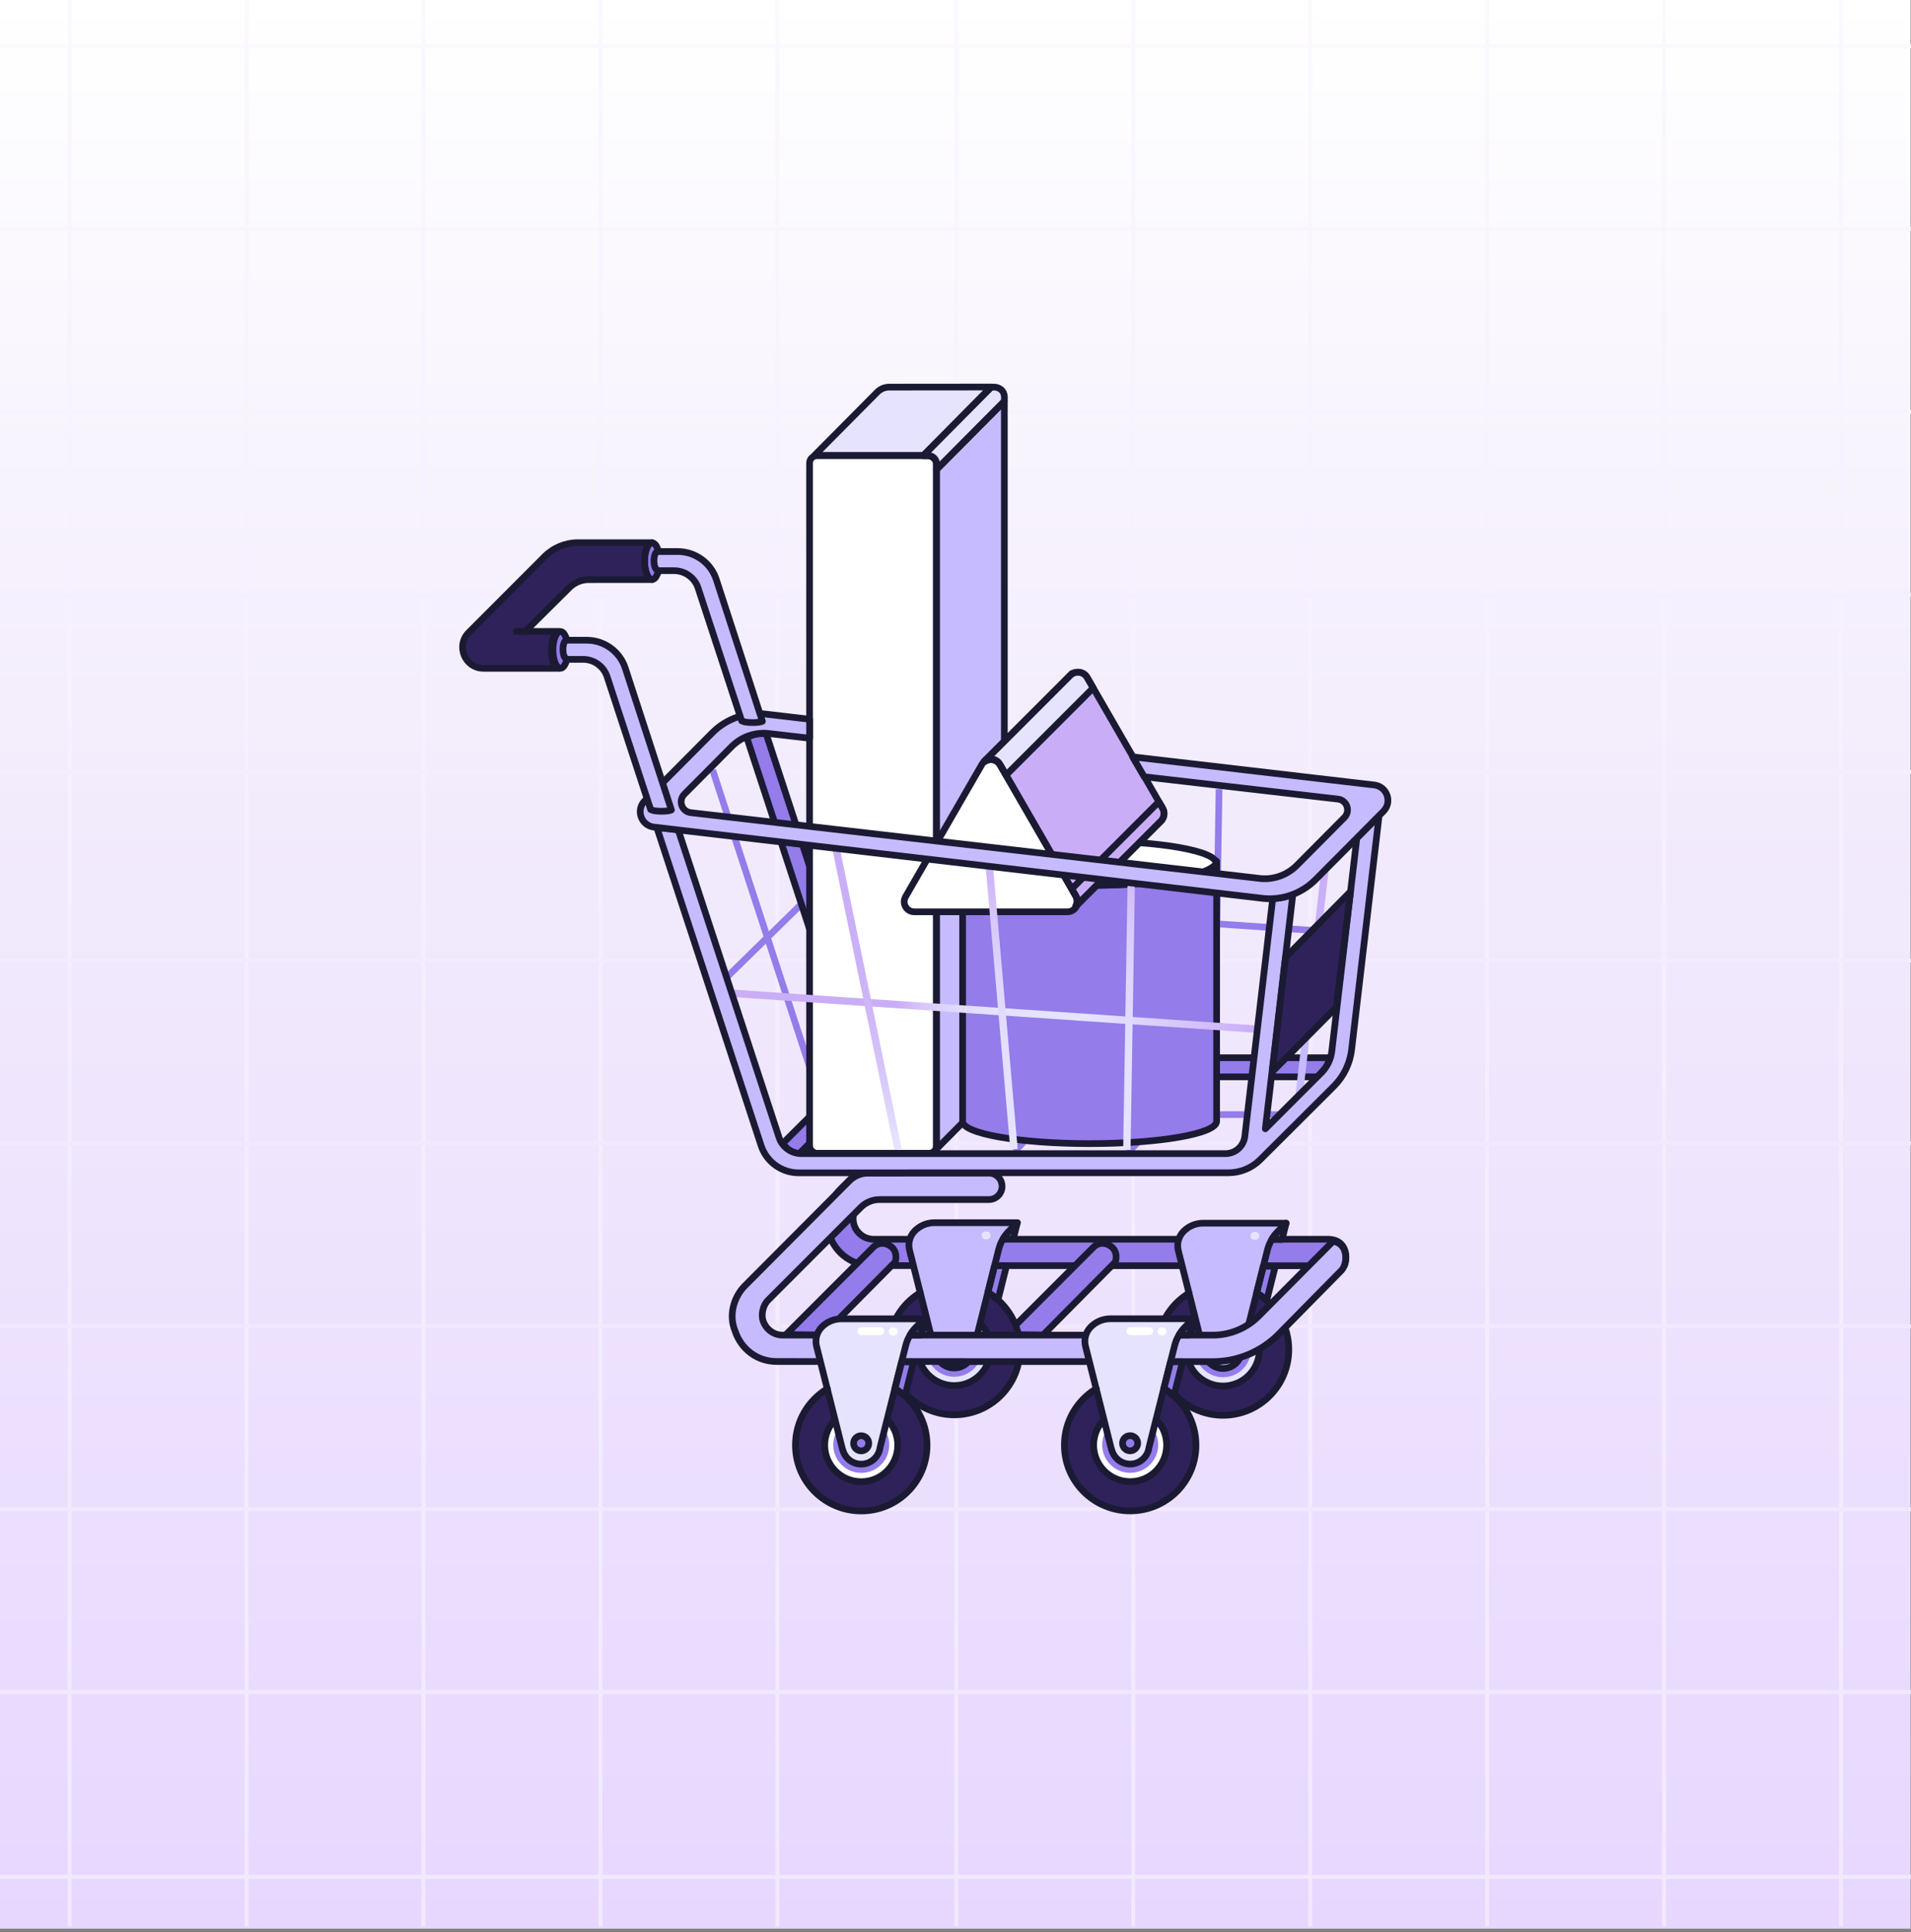 <?xml version="1.0" encoding="UTF-8"?>
<svg xmlns="http://www.w3.org/2000/svg" xmlns:xlink="http://www.w3.org/1999/xlink" viewBox="0 0 972 982.588">
  <rect x="0" y="0" width="972" height="982.588" fill="#808080" stroke="none"/>
  <defs>
    <style>
      .cls-1 {
        stroke: url(#linear-gradient-8);
      }

      .cls-1, .cls-2, .cls-3, .cls-4, .cls-5, .cls-6, .cls-7, .cls-8, .cls-9, .cls-10, .cls-11, .cls-12, .cls-13, .cls-14, .cls-15, .cls-16, .cls-17, .cls-18, .cls-19, .cls-20, .cls-21, .cls-22 {
        fill: none;
      }

      .cls-1, .cls-2, .cls-3, .cls-4, .cls-5, .cls-6, .cls-7, .cls-8, .cls-9, .cls-10, .cls-12, .cls-13, .cls-14, .cls-15, .cls-16, .cls-17, .cls-18, .cls-19, .cls-20, .cls-21, .cls-22 {
        stroke-miterlimit: 10;
      }

      .cls-1, .cls-2, .cls-3, .cls-4, .cls-5, .cls-6, .cls-8, .cls-9, .cls-12, .cls-13, .cls-14, .cls-15, .cls-16, .cls-17, .cls-18, .cls-20, .cls-21, .cls-22 {
        stroke-width: 2px;
      }

      .cls-23 {
        fill: url(#linear-gradient-15);
      }

      .cls-24 {
        fill: url(#linear-gradient-13);
      }

      .cls-25 {
        fill: #c6bbff;
      }

      .cls-2 {
        stroke: url(#linear-gradient-5);
      }

      .cls-3 {
        stroke: #f5eeff;
      }

      .cls-4 {
        stroke: #f9f5ff;
      }

      .cls-26 {
        fill: #e6e3ff;
      }

      .cls-27 {
        fill: #fff;
      }

      .cls-5 {
        stroke: url(#linear-gradient-4);
      }

      .cls-6 {
        stroke: url(#linear-gradient-10);
      }

      .cls-28 {
        fill: #947cea;
      }

      .cls-7 {
        stroke: #fff;
      }

      .cls-7, .cls-11, .cls-19 {
        stroke-linecap: round;
      }

      .cls-7, .cls-19 {
        stroke-width: 4px;
      }

      .cls-8 {
        stroke: url(#linear-gradient-6);
      }

      .cls-9 {
        stroke: url(#linear-gradient-3);
      }

      .cls-10 {
        stroke: #947cea;
        stroke-width: 3.4px;
      }

      .cls-11 {
        stroke: #1b1a33;
        stroke-linejoin: round;
        stroke-width: 3.4px;
      }

      .cls-12 {
        stroke: url(#linear-gradient-7);
      }

      .cls-29 {
        fill: #caadf7;
      }

      .cls-13 {
        stroke: #fbf8ff;
      }

      .cls-14 {
        stroke: url(#linear-gradient-2);
      }

      .cls-30 {
        fill: url(#linear-gradient-14);
      }

      .cls-31 {
        fill: url(#linear-gradient-17);
      }

      .cls-15 {
        stroke: #f3ebff;
      }

      .cls-32 {
        fill: #2f225a;
      }

      .cls-16 {
        stroke: #f3edfc;
      }

      .cls-17 {
        stroke: #f2e9ff;
      }

      .cls-18 {
        stroke: #f8f3ff;
      }

      .cls-33 {
        fill: url(#linear-gradient-16);
      }

      .cls-34 {
        fill: url(#linear-gradient);
      }

      .cls-19 {
        stroke: #e6e3ff;
      }

      .cls-20 {
        stroke: url(#linear-gradient-12);
      }

      .cls-21 {
        stroke: url(#linear-gradient-9);
      }

      .cls-22 {
        stroke: url(#linear-gradient-11);
      }
    </style>
    <linearGradient id="linear-gradient" x1="485.365" y1="-1.137" x2="485.365" y2="980.822" gradientUnits="userSpaceOnUse">
      <stop offset="0" stop-color="#fff"/>
      <stop offset=".421" stop-color="#f2ebfc"/>
      <stop offset="1" stop-color="#e7d7ff"/>
    </linearGradient>
    <linearGradient id="linear-gradient-2" x1="35.406" y1="-1.528" x2="35.406" y2="979.589" gradientUnits="userSpaceOnUse">
      <stop offset="0" stop-color="#fbf8ff"/>
      <stop offset=".328" stop-color="#f6f0ff"/>
      <stop offset="1" stop-color="#f2e9ff"/>
    </linearGradient>
    <linearGradient id="linear-gradient-3" x1="125.406" x2="125.406" xlink:href="#linear-gradient-2"/>
    <linearGradient id="linear-gradient-4" x1="215.406" x2="215.406" xlink:href="#linear-gradient-2"/>
    <linearGradient id="linear-gradient-5" x1="305.406" x2="305.406" xlink:href="#linear-gradient-2"/>
    <linearGradient id="linear-gradient-6" x1="395.406" x2="395.406" xlink:href="#linear-gradient-2"/>
    <linearGradient id="linear-gradient-7" x1="486.406" x2="486.406" xlink:href="#linear-gradient-2"/>
    <linearGradient id="linear-gradient-8" x1="576.406" x2="576.406" y2="979.589" xlink:href="#linear-gradient-2"/>
    <linearGradient id="linear-gradient-9" x1="666.406" x2="666.406" y2="979.589" xlink:href="#linear-gradient-2"/>
    <linearGradient id="linear-gradient-10" x1="756.406" x2="756.406" y2="979.589" xlink:href="#linear-gradient-2"/>
    <linearGradient id="linear-gradient-11" x1="846.406" x2="846.406" y2="979.589" xlink:href="#linear-gradient-2"/>
    <linearGradient id="linear-gradient-12" x1="936.406" x2="936.406" y2="979.589" xlink:href="#linear-gradient-2"/>
    <linearGradient id="linear-gradient-13" x1="656.157" y1="588.228" x2="674.663" y2="442.566" gradientTransform="translate(1091.744 -215.964) rotate(83.485)" gradientUnits="userSpaceOnUse">
      <stop offset=".469" stop-color="#c6bbff"/>
      <stop offset=".571" stop-color="#c6b7fd"/>
      <stop offset="1" stop-color="#caadf7"/>
    </linearGradient>
    <linearGradient id="linear-gradient-14" x1="639.578" y1="524.524" x2="366.921" y2="503.562" gradientTransform="translate(984.888 -25.968) rotate(86.088)" gradientUnits="userSpaceOnUse">
      <stop offset="0" stop-color="#caadf7"/>
      <stop offset=".31" stop-color="#e6e3ff"/>
      <stop offset=".493" stop-color="#e5e1fe"/>
      <stop offset=".56" stop-color="#e1dafd"/>
      <stop offset=".607" stop-color="#dbcefb"/>
      <stop offset=".645" stop-color="#d2bdf9"/>
      <stop offset=".671" stop-color="#caadf7"/>
    </linearGradient>
    <linearGradient id="linear-gradient-15" x1="515.527" y1="588.98" x2="503.275" y2="433.927" gradientTransform="translate(46.468 -42.303) rotate(4.981)" gradientUnits="userSpaceOnUse">
      <stop offset="0" stop-color="#e6e3ff"/>
      <stop offset=".338" stop-color="#e4e0fe"/>
      <stop offset=".574" stop-color="#dfd7fd"/>
      <stop offset=".78" stop-color="#d7c7fa"/>
      <stop offset=".966" stop-color="#ccb1f7"/>
      <stop offset="1" stop-color="#caadf7"/>
    </linearGradient>
    <linearGradient id="linear-gradient-16" x1="572.605" y1="635.92" x2="575.84" y2="404.429" gradientTransform="translate(1082.376 -65.067) rotate(89.062)" gradientUnits="userSpaceOnUse">
      <stop offset=".182" stop-color="#e6e3ff"/>
      <stop offset=".42" stop-color="#e4e0fe"/>
      <stop offset=".585" stop-color="#dfd7fd"/>
      <stop offset=".729" stop-color="#d7c7fa"/>
      <stop offset=".86" stop-color="#ccb1f7"/>
      <stop offset=".884" stop-color="#caadf7"/>
    </linearGradient>
    <linearGradient id="linear-gradient-17" x1="455.717" y1="579.589" x2="425.079" y2="430.366" gradientTransform="translate(111.654 -78.609) rotate(11.654)" gradientUnits="userSpaceOnUse">
      <stop offset="0" stop-color="#e6e3ff"/>
      <stop offset=".045" stop-color="#e2dcfd"/>
      <stop offset=".22" stop-color="#d7c7fa"/>
      <stop offset=".415" stop-color="#cfb8f8"/>
      <stop offset=".646" stop-color="#cbaff7"/>
      <stop offset="1" stop-color="#caadf7"/>
    </linearGradient>
  </defs>
  <g id="Layer_4" data-name="Layer 4">
    <g>
      <rect class="cls-34" x="-1.053" y="-1.137" width="972.835" height="981.959"/>
      <g>
        <g>
          <line class="cls-14" x1="35.406" y1="-1.528" x2="35.406" y2="979.589"/>
          <line class="cls-9" x1="125.406" y1="-1.528" x2="125.406" y2="979.589"/>
          <line class="cls-5" x1="215.406" y1="-1.528" x2="215.406" y2="979.589"/>
          <line class="cls-2" x1="305.406" y1="-1.528" x2="305.406" y2="979.589"/>
          <line class="cls-8" x1="395.406" y1="-1.528" x2="395.406" y2="979.589"/>
          <line class="cls-12" x1="486.406" y1="-1.528" x2="486.406" y2="979.589"/>
          <line class="cls-1" x1="576.406" y1="-1.528" x2="576.406" y2="979.589"/>
          <line class="cls-21" x1="666.406" y1="-1.528" x2="666.406" y2="979.589"/>
          <line class="cls-6" x1="756.406" y1="-1.528" x2="756.406" y2="979.589"/>
          <line class="cls-22" x1="846.406" y1="-1.528" x2="846.406" y2="979.589"/>
          <line class="cls-20" x1="936.406" y1="-1.528" x2="936.406" y2="979.589"/>
        </g>
        <g>
          <line class="cls-13" x1="-.3" y1="23.472" x2="972.229" y2="23.472"/>
          <line class="cls-4" x1="-.3" y1="116.472" x2="972.229" y2="116.472"/>
          <line class="cls-18" x1="-.3" y1="209.472" x2="972.229" y2="209.472"/>
          <line class="cls-3" x1="-.3" y1="302.472" x2="972.229" y2="302.472"/>
          <line class="cls-16" x1="-.3" y1="392.472" x2="972.229" y2="392.472"/>
          <line class="cls-15" x1="-.3" y1="488.472" x2="972.229" y2="488.472"/>
          <line class="cls-17" x1="-.3" y1="581.472" x2="972.229" y2="581.472"/>
          <line class="cls-17" x1="-.3" y1="674.472" x2="972.229" y2="674.472"/>
          <line class="cls-17" x1="-.3" y1="767.472" x2="972.229" y2="767.472"/>
          <line class="cls-17" x1="-.3" y1="860.472" x2="972.229" y2="860.472"/>
          <line class="cls-17" x1="-.3" y1="954.472" x2="972.229" y2="954.472"/>
        </g>
      </g>
    </g>
  </g>
  <g id="Layer_2" data-name="Layer 2">
    <g>
      <g>
        <path class="cls-28" d="M676.29,630.258l.002-.055h-231.944c-4.501,0-8.494-2.89-9.9-7.166h0c-1.228-3.734-.25-7.841,2.528-10.622l47.171-47.204c2.522-2.524,5.944-3.942,9.513-3.942h57.789c3.722,0,6.739-3.017,6.739-6.739h0c0-3.724-3.019-6.742-6.741-6.741l-61.425.019c-3.616.001-7.084,1.439-9.641,3.997l-53.05,53.087c-6.04,6.044-8.158,14.976-5.477,23.088l.036.11c3.061,9.262,11.716,15.519,21.471,15.522l240.413.073c2.053-4.974.571-13.096-7.485-13.427Z"/>
        <path class="cls-11" d="M676.29,630.258l.002-.055h-231.944c-4.501,0-8.494-2.89-9.9-7.166h0c-1.228-3.734-.25-7.841,2.528-10.622l47.171-47.204c2.522-2.524,5.944-3.942,9.513-3.942h57.789c3.722,0,6.739-3.017,6.739-6.739h0c0-3.724-3.019-6.742-6.741-6.741l-61.425.019c-3.616.001-7.084,1.439-9.641,3.997l-53.05,53.087c-6.04,6.044-8.158,14.976-5.477,23.088l.036.11c3.061,9.262,11.716,15.519,21.471,15.522l240.413.073c2.053-4.974.571-13.096-7.485-13.427Z"/>
      </g>
      <g>
        <path class="cls-28" d="M455.309,641.777l-36.779,37.128-18.755-.236,44.694-44.721s3.357-3.223,7.84-.65c5.005,2.873,3.001,8.479,3.001,8.479Z"/>
        <path class="cls-11" d="M455.309,641.777l-36.779,37.128-18.755-.236,44.694-44.721s3.357-3.223,7.84-.65c5.005,2.873,3.001,8.479,3.001,8.479Z"/>
      </g>
      <g>
        <path class="cls-28" d="M567.309,641.777l-36.779,37.128-18.755-.236,44.694-44.721s3.357-3.223,7.84-.65c5.005,2.873,3.001,8.479,3.001,8.479Z"/>
        <path class="cls-11" d="M567.309,641.777l-36.779,37.128-18.755-.236,44.694-44.721s3.357-3.223,7.84-.65c5.005,2.873,3.001,8.479,3.001,8.479Z"/>
      </g>
      <g>
        <circle class="cls-32" cx="485.353" cy="686.038" r="33.462"/>
        <circle class="cls-26" cx="485.355" cy="686.023" r="18.587"/>
        <circle class="cls-28" cx="485.355" cy="685.912" r="14.235"/>
        <path class="cls-25" d="M465.275,625.98h0c-2.527,2.575-3.531,6.279-2.651,9.777l13.232,52.584h.077c1.052,4.213,4.85,7.338,9.389,7.338,4.938,0,9.004-3.697,9.604-8.472l13.022-51.753c.878-3.49,2.67-6.683,5.19-9.252l4.326-4.408h-42.218c-3.751,0-7.345,1.508-9.972,4.186Z"/>
        <circle class="cls-28" cx="485.315" cy="685.09" r="3.859"/>
        <g>
          <path class="cls-28" d="M515.386,630.053l2.078-8.259-4.326,4.408c-1.142,1.164-2.125,2.461-2.951,3.85h5.199Z"/>
          <path class="cls-28" d="M507.589,661.04l4.37-17.366h-6.079l-3.423,13.603c1.832,1.092,3.549,2.353,5.132,3.763Z"/>
        </g>
        <path class="cls-11" d="M502.864,657.517c9.57,5.889,15.951,16.459,15.951,28.52,0,18.481-14.982,33.462-33.462,33.462s-33.462-14.982-33.462-33.462c0-12.171,6.497-22.824,16.213-28.68"/>
        <path class="cls-11" d="M499.266,673.738c2.884,3.275,4.633,7.576,4.633,12.285,0,10.265-8.312,18.587-18.565,18.587s-18.565-8.322-18.565-18.587c0-4.913,1.904-9.38,5.013-12.703"/>
        <circle class="cls-11" cx="485.315" cy="685.09" r="3.859"/>
        <path class="cls-11" d="M465.275,625.98h0c-2.527,2.575-3.531,6.279-2.651,9.777l13.232,52.584h.077c1.052,4.213,4.85,7.338,9.389,7.338,4.938,0,9.004-3.697,9.604-8.472l13.022-51.753c.878-3.49,2.67-6.683,5.19-9.252l4.326-4.408h-42.218c-3.751,0-7.345,1.508-9.972,4.186Z"/>
        <g>
          <path class="cls-11" d="M515.386,630.053l2.078-8.259-4.326,4.408c-1.142,1.164-2.125,2.461-2.951,3.85h5.199Z"/>
          <path class="cls-11" d="M507.589,661.04l4.37-17.366h-6.079l-3.423,13.603c1.832,1.092,3.549,2.353,5.132,3.763Z"/>
        </g>
        <path class="cls-19" d="M501.839,628.249c-.542.042.267-.022-.535-.012"/>
      </g>
      <g>
        <circle class="cls-32" cx="622.059" cy="686.273" r="33.462"/>
        <circle class="cls-26" cx="622.061" cy="686.258" r="18.587"/>
        <circle class="cls-28" cx="622.061" cy="686.147" r="14.235"/>
        <path class="cls-25" d="M601.981,626.215h0c-2.527,2.575-3.531,6.279-2.651,9.777l13.232,52.584h.077c1.052,4.213,4.85,7.338,9.389,7.338,4.938,0,9.004-3.697,9.604-8.472l13.022-51.753c.878-3.49,2.67-6.683,5.19-9.252l4.326-4.408h-42.218c-3.751,0-7.345,1.508-9.972,4.186Z"/>
        <circle class="cls-28" cx="622.021" cy="685.325" r="3.859"/>
        <g>
          <path class="cls-28" d="M652.092,630.288l2.078-8.259-4.326,4.408c-1.142,1.164-2.125,2.461-2.951,3.85h5.199Z"/>
          <path class="cls-28" d="M644.295,661.275l4.37-17.366h-6.079l-3.423,13.603c1.832,1.092,3.549,2.353,5.132,3.763Z"/>
        </g>
        <path class="cls-11" d="M639.57,657.753c9.57,5.889,15.951,16.459,15.951,28.52,0,18.481-14.982,33.462-33.462,33.462s-33.462-14.982-33.462-33.462c0-12.171,6.497-22.824,16.213-28.68"/>
        <path class="cls-11" d="M635.972,673.973c2.884,3.275,4.633,7.576,4.633,12.285,0,10.265-8.312,18.587-18.565,18.587s-18.565-8.322-18.565-18.587c0-4.913,1.904-9.38,5.013-12.703"/>
        <circle class="cls-11" cx="622.021" cy="685.325" r="3.859"/>
        <path class="cls-11" d="M601.981,626.215h0c-2.527,2.575-3.531,6.279-2.651,9.777l13.232,52.584h.077c1.052,4.213,4.85,7.338,9.389,7.338,4.938,0,9.004-3.697,9.604-8.472l13.022-51.753c.878-3.49,2.67-6.683,5.19-9.252l4.326-4.408h-42.218c-3.751,0-7.345,1.508-9.972,4.186Z"/>
        <g>
          <path class="cls-11" d="M652.092,630.288l2.078-8.259-4.326,4.408c-1.142,1.164-2.125,2.461-2.951,3.85h5.199Z"/>
          <path class="cls-11" d="M644.295,661.275l4.37-17.366h-6.079l-3.423,13.603c1.832,1.092,3.549,2.353,5.132,3.763Z"/>
        </g>
        <path class="cls-19" d="M638.545,628.484c-.542.042.267-.022-.535-.012"/>
      </g>
    </g>
    <g>
      <line class="cls-10" x1="610.582" y1="547.751" x2="573.999" y2="585.891"/>
      <line class="cls-10" x1="552.659" y1="547.362" x2="516.076" y2="585.502"/>
      <line class="cls-10" x1="493.827" y1="548.14" x2="457.244" y2="586.28"/>
      <line class="cls-10" x1="409.242" y1="458.174" x2="370.118" y2="496.511"/>
      <g>
        <line class="cls-10" x1="414.434" y1="455.839" x2="687.641" y2="474.519"/>
        <line class="cls-10" x1="547.989" y1="392.467" x2="560.443" y2="535.362"/>
        <line class="cls-10" x1="620.053" y1="401.353" x2="617.847" y2="535.621"/>
        <line class="cls-10" x1="469.828" y1="381.894" x2="501.481" y2="535.362"/>
        <line class="cls-10" x1="362.478" y1="391.559" x2="418.415" y2="562.799"/>
      </g>
      <path class="cls-28" d="M669.998,547.621l-218.989.053c-8.697.002-16.411-5.585-19.121-13.85l-52.06-158.794s4.899-2.606,9.891-1.78l51.272,156.39c1.619,4.938,6.227,8.276,11.423,8.276h224.136s-1.038,3.544-2.562,5.392-3.989,4.313-3.989,4.313Z"/>
      <path class="cls-11" d="M669.998,547.621l-218.989.053c-8.697.002-16.411-5.585-19.121-13.85l-52.06-158.794s4.899-2.606,9.891-1.78l51.272,156.39c1.619,4.938,6.227,8.276,11.423,8.276h224.136s-1.038,3.544-2.562,5.392-3.989,4.313-3.989,4.313Z"/>
      <line class="cls-10" x1="433.009" y1="566.821" x2="657.22" y2="566.821"/>
      <g>
        <path class="cls-28" d="M446.208,546.769l-39.591,39.802s-5.546-.097-8.335-5.221l40.225-40.143s2.421-2.351,5.569-.462c3.892,2.335,2.131,6.023,2.131,6.023Z"/>
        <path class="cls-11" d="M446.208,546.769l-39.591,39.802s-5.546-.097-8.335-5.221l40.225-40.143s2.421-2.351,5.569-.462c3.892,2.335,2.131,6.023,2.131,6.023Z"/>
      </g>
    </g>
    <g>
      <path class="cls-26" d="M446.241,199.381l-31.993,32.231h55.44l34.55-34.788-51.943.047c-2.271.002-4.448.904-6.054,2.51Z"/>
      <path class="cls-25" d="M510.844,546.679V204.083l-34.544,34.783v345.466l32.515-32.754c1.299-1.299,2.029-3.061,2.029-4.899Z"/>
      <path class="cls-26" d="M504.039,196.873l2.001-.003c2.33.268,4.755,1.643,4.846,5.121l-.043,2.036-34.544,34.783s-.042-.036-.042-3.194c0-1.736-2.025-3.375-3.182-3.665-.695-.174-.89-.213-3.536-.205h0l34.5-34.874Z"/>
      <rect class="cls-27" x="411.775" y="231.747" width="64.525" height="354.731" rx="3.759" ry="3.759"/>
    </g>
    <g>
      <path class="cls-11" d="M446.241,199.381l-31.993,32.231h55.44l34.55-34.788-51.943.047c-2.271.002-4.448.904-6.054,2.51Z"/>
      <path class="cls-11" d="M510.844,546.679V204.083l-34.544,34.783v345.466l32.515-32.754c1.299-1.299,2.029-3.061,2.029-4.899Z"/>
      <path class="cls-11" d="M504.039,196.873l2.001-.003c2.33.268,4.755,1.643,4.846,5.121l-.043,2.036-34.544,34.783s-.042-.036-.042-3.194c0-1.736-2.025-3.375-3.182-3.665-.695-.174-.89-.213-3.536-.205h0l34.5-34.874Z"/>
      <rect class="cls-11" x="411.775" y="231.747" width="64.525" height="354.731" rx="3.759" ry="3.759"/>
    </g>
    <g>
      <path class="cls-28" d="M555.692,450.201c-35.677,0-66.069-5.978-66.069-12.239v132.282c0,6.262,28.922,11.338,64.599,11.338s64.599-5.076,64.599-11.338v-132.282c0,6.262-27.451,12.239-63.128,12.239Z"/>
      <ellipse class="cls-27" cx="554.093" cy="438.964" rx="64.47" ry="11.316"/>
    </g>
    <g>
      <path class="cls-11" d="M555.692,450.201c-35.677,0-66.069-5.978-66.069-12.239v132.282c0,6.262,28.922,11.338,64.599,11.338s64.599-5.076,64.599-11.338v-132.282c0,6.262-27.451,12.239-63.128,12.239Z"/>
      <ellipse class="cls-11" cx="554.093" cy="438.964" rx="64.47" ry="11.316"/>
    </g>
    <g>
      <path class="cls-27" d="M499.561,388.518l-38.967,67.492c-1.97,3.412.492,7.676,4.432,7.676h77.934c3.94,0,6.402-4.265,4.432-7.676l-38.967-67.492c-1.97-3.412-6.894-3.412-8.864,0Z"/>
      <path class="cls-29" d="M591.361,411.016l-38.388-66.49c-1.631-2.825-5.158-3.444-7.636-1.878l-.077-.127-44.555,44.555.134.219c2.485-1.763,6.192-1.193,7.875,1.723l38.388,66.49c1.042,1.805.918,3.832.017,5.417l42.897-42.897c.305-.242.575-.522.82-.82l.051-.051-.003-.005c1.322-1.655,1.685-4.045.477-6.138Z"/>
      <path class="cls-26" d="M556.04,349.839v-.002s0,0,0,0l-3.066-5.311c-1.631-2.825-5.158-3.444-7.636-1.878l-.077-.127-44.555,44.555.134.219c2.485-1.763,6.192-1.193,7.875,1.723l2.984,5.168,43.312-43.312c.362-.287.682-.618.972-.972l.06-.06-.002-.004Z"/>
      <path class="cls-29" d="M547.102,455.509c1.042,1.805.918,3.832.017,5.417l42.897-42.897c.305-.242.575-.522.82-.82l.051-.051-.003-.005c1.322-1.655,1.685-4.045.477-6.138l-1.906-3.301-44.345,44.345,1.992,3.449Z"/>
    </g>
    <g>
      <path class="cls-11" d="M499.561,388.518l-38.967,67.492c-1.97,3.412.492,7.676,4.432,7.676h77.934c3.94,0,6.402-4.265,4.432-7.676l-38.967-67.492c-1.97-3.412-6.894-3.412-8.864,0Z"/>
      <path class="cls-11" d="M591.361,411.016l-38.388-66.49c-1.631-2.825-5.158-3.444-7.636-1.878l-.077-.127-44.555,44.555.134.219c2.485-1.763,6.192-1.193,7.875,1.723l38.388,66.49c1.042,1.805.918,3.832.017,5.417l42.897-42.897c.305-.242.575-.522.82-.82l.051-.051-.003-.005c1.322-1.655,1.685-4.045.477-6.138Z"/>
      <path class="cls-11" d="M556.04,349.839v-.002s0,0,0,0l-3.066-5.311c-1.631-2.825-5.158-3.444-7.636-1.878l-.077-.127-44.555,44.555.134.219c2.485-1.763,6.192-1.193,7.875,1.723l2.984,5.168,43.312-43.312c.362-.287.682-.618.972-.972l.06-.06-.002-.004Z"/>
      <path class="cls-11" d="M547.102,455.509c1.042,1.805.918,3.832.017,5.417l42.897-42.897c.305-.242.575-.522.82-.82l.051-.051-.003-.005c1.322-1.655,1.685-4.045.477-6.138l-1.906-3.301-44.345,44.345,1.992,3.449Z"/>
    </g>
    <g>
      <rect class="cls-24" x="603.43" y="501.899" width="126.914" height="3.749" transform="translate(90.703 1109.197) rotate(-83.485)"/>
      <g>
        <path class="cls-25" d="M682.387,645.955c3.145-3.47,4.281-12.778-4.356-14.709l-37.866,38.087c-6.163,6.167-14.524,9.631-23.242,9.631h-218.872c-4.501,0-8.494-2.89-9.9-7.166-1.228-3.734-.25-7.841,2.528-10.622l47.171-47.204c2.522-2.524,5.944-3.942,9.513-3.942h55.584c3.722,0,6.739-3.017,6.739-6.739h0c0-3.723-3.019-6.741-6.743-6.739l-61.373.03c-3.624.002-7.098,1.446-9.655,4.014l-52.98,53.204c-5.979,6.01-7.686,14.902-5.074,22.967h0c3.021,9.329,11.298,15.605,21.103,15.608l221.859.067c12.534.004,24.556-4.977,33.416-13.844l32.147-32.641Z"/>
        <path class="cls-11" d="M682.387,645.955c3.145-3.47,3.503-13.557-4.356-14.709l-37.866,38.087c-6.163,6.167-14.524,9.631-23.242,9.631h-218.872c-4.501,0-8.367-2.934-9.9-7.166-1.09-3.01-.25-7.841,2.528-10.622l47.171-47.204c2.522-2.524,5.944-3.942,9.513-3.942h55.584c3.722,0,6.739-3.017,6.739-6.739h0c0-3.723-3.019-6.741-6.743-6.739l-61.373.03c-3.624.002-7.098,1.446-9.655,4.014l-52.98,53.204c-5.979,6.01-8.285,15.281-5.074,22.967h0c3.021,9.329,11.298,15.605,21.103,15.608l221.859.067c12.534.004,24.556-4.977,33.416-13.844l32.147-32.641Z"/>
      </g>
      <g>
        <circle class="cls-32" cx="574.848" cy="734.89" r="33.462"/>
        <circle class="cls-27" cx="574.85" cy="734.876" r="18.587"/>
        <circle class="cls-28" cx="574.85" cy="734.765" r="14.235"/>
        <path class="cls-26" d="M554.769,674.833h0c-2.527,2.575-3.531,6.279-2.651,9.777l13.232,52.584h.077c1.052,4.213,4.85,7.338,9.389,7.338,4.938,0,9.004-3.697,9.604-8.472l13.022-51.753c.878-3.49,2.67-6.683,5.19-9.252l4.326-4.408h-42.218c-3.751,0-7.345,1.508-9.972,4.186Z"/>
        <circle class="cls-28" cx="574.81" cy="733.943" r="3.859"/>
        <g>
          <path class="cls-28" d="M604.881,678.906l2.078-8.259-4.326,4.408c-1.142,1.164-2.125,2.461-2.951,3.85h5.199Z"/>
          <path class="cls-28" d="M597.084,709.893l4.37-17.366h-6.079l-3.423,13.603c1.832,1.092,3.549,2.353,5.132,3.763Z"/>
        </g>
        <path class="cls-11" d="M592.359,706.37c9.57,5.889,15.951,16.459,15.951,28.52,0,18.481-14.982,33.462-33.462,33.462s-33.462-14.982-33.462-33.462c0-12.171,6.497-22.824,16.213-28.68"/>
        <path class="cls-11" d="M588.761,722.591c2.884,3.275,4.633,7.576,4.633,12.285,0,10.265-8.312,18.587-18.565,18.587s-18.565-8.322-18.565-18.587c0-4.913,1.904-9.38,5.013-12.703"/>
        <circle class="cls-11" cx="574.81" cy="733.943" r="3.859"/>
        <path class="cls-11" d="M554.769,674.833h0c-2.527,2.575-3.531,6.279-2.651,9.777l13.232,52.584h.077c1.052,4.213,4.85,7.338,9.389,7.338,4.938,0,9.004-3.697,9.604-8.472l13.022-51.753c.878-3.49,2.67-6.683,5.19-9.252l4.326-4.408h-42.218c-3.751,0-7.345,1.508-9.972,4.186Z"/>
        <g>
          <path class="cls-11" d="M604.881,678.906l2.078-8.259-4.326,4.408c-1.142,1.164-2.125,2.461-2.951,3.85h5.199Z"/>
          <path class="cls-11" d="M597.084,709.893l4.37-17.366h-6.079l-3.423,13.603c1.832,1.092,3.549,2.353,5.132,3.763Z"/>
        </g>
        <path class="cls-7" d="M584.572,676.96c-1.857.021-5.773,0-9.614.004"/>
        <path class="cls-7" d="M591.334,677.102c-.542.042.267-.022-.535-.012"/>
      </g>
      <g>
        <rect class="cls-30" x="504.472" y="377.359" width="3.749" height="273.844" transform="translate(-41.278 984.365) rotate(-86.088)"/>
        <rect class="cls-23" x="507.65" y="441.298" width="3.749" height="143.437" transform="translate(-42.619 46.178) rotate(-4.981)"/>
        <rect class="cls-33" x="507.115" y="515.715" width="134.287" height="3.749" transform="translate(47.337 1083.297) rotate(-89.062)"/>
        <rect class="cls-31" x="439.089" y="429.38" width="3.749" height="156.699" transform="translate(-93.473 99.543) rotate(-11.654)"/>
      </g>
      <g>
        <path class="cls-25" d="M690.122,426.275l-12.713,108.252c-.484,4.167-2.362,8.048-5.328,11.015l-28.487,28.487,13.978-119.141c-3.262,1.244-6.715,1.964-10.233,2.122l-14.181,120.88c-.582,5.004-4.821,8.779-9.859,8.779h-215.654c-5.196,0-9.804-3.339-11.423-8.276l-51.272-156.39-10.879-1.234,53.049,161.811c2.709,8.264,10.422,13.851,19.119,13.85l218.613-.029c6.059,0,11.871-2.404,16.161-6.682l37.421-37.315c5.04-5.026,8.231-11.61,9.053-18.681l13.942-118.828-11.309,11.381Z"/>
        <path class="cls-11" d="M690.122,426.275l-12.713,108.252c-.484,4.167-2.362,8.048-5.328,11.015l-28.487,28.487,13.978-119.141c-3.262,1.244-6.715,1.964-10.233,2.122l-14.181,120.88c-.582,5.004-4.821,8.779-9.859,8.779h-215.654c-5.196,0-9.804-3.339-11.423-8.276l-51.272-156.39-10.879-1.234,53.049,161.811c2.709,8.264,10.422,13.851,19.119,13.85l218.613-.029c6.059,0,11.871-2.404,16.161-6.682l37.421-37.315c5.04-5.026,8.231-11.61,9.053-18.681l13.942-118.828-11.309,11.381Z"/>
      </g>
      <g>
        <polygon class="cls-32" points="679.627 512.308 686.927 453.374 653.845 486.858 647.129 545.031 679.627 512.308"/>
        <polygon class="cls-11" points="679.627 512.308 686.927 453.374 653.845 486.858 647.129 545.031 679.627 512.308"/>
      </g>
      <g>
        <circle class="cls-32" cx="438.059" cy="734.92" r="33.462"/>
        <circle class="cls-27" cx="438.061" cy="734.905" r="18.587"/>
        <circle class="cls-28" cx="438.061" cy="734.794" r="14.235"/>
        <path class="cls-26" d="M417.981,674.862h0c-2.527,2.575-3.531,6.279-2.651,9.777l13.232,52.584h.077c1.052,4.213,4.85,7.338,9.389,7.338,4.938,0,9.004-3.697,9.604-8.472l13.022-51.753c.878-3.49,2.67-6.683,5.19-9.252l4.326-4.408h-42.218c-3.751,0-7.345,1.508-9.972,4.186Z"/>
        <circle class="cls-28" cx="438.021" cy="733.972" r="3.859"/>
        <g>
          <path class="cls-28" d="M468.092,678.935l2.078-8.259-4.326,4.408c-1.142,1.164-2.125,2.461-2.951,3.85h5.199Z"/>
          <path class="cls-28" d="M460.295,709.922l4.37-17.366h-6.079l-3.423,13.603c1.832,1.092,3.549,2.353,5.132,3.763Z"/>
        </g>
        <path class="cls-11" d="M455.57,706.4c9.57,5.889,15.951,16.459,15.951,28.52,0,18.481-14.982,33.462-33.462,33.462s-33.462-14.982-33.462-33.462c0-12.171,6.497-22.824,16.213-28.68"/>
        <path class="cls-11" d="M451.972,722.62c2.884,3.275,4.633,7.576,4.633,12.285,0,10.265-8.312,18.587-18.565,18.587s-18.565-8.322-18.565-18.587c0-4.913,1.904-9.38,5.013-12.703"/>
        <circle class="cls-11" cx="438.021" cy="733.972" r="3.859"/>
        <path class="cls-11" d="M417.981,674.862h0c-2.527,2.575-3.531,6.279-2.651,9.777l13.232,52.584h.077c1.052,4.213,4.85,7.338,9.389,7.338,4.938,0,9.004-3.697,9.604-8.472l13.022-51.753c.878-3.49,2.67-6.683,5.19-9.252l4.326-4.408h-42.218c-3.751,0-7.345,1.508-9.972,4.186Z"/>
        <g>
          <path class="cls-11" d="M468.092,678.935l2.078-8.259-4.326,4.408c-1.142,1.164-2.125,2.461-2.951,3.85h5.199Z"/>
          <path class="cls-11" d="M460.295,709.922l4.37-17.366h-6.079l-3.423,13.603c1.832,1.092,3.549,2.353,5.132,3.763Z"/>
        </g>
        <path class="cls-7" d="M447.783,676.989c-1.857.021-5.773,0-9.614.004"/>
        <path class="cls-7" d="M454.545,677.131c-.542.042.267-.022-.535-.012"/>
      </g>
    </g>
    <g>
      <path class="cls-25" d="M699.206,399.225l-123.118-14.337,5.897,10.133,98.695,11.367c4.48.666,6.298,6.144,3.106,9.357l-24.173,24.327c-5.164,5.197-12.492,7.627-19.738,6.546l-288.708-33.375c-4.478-.668-6.294-6.145-3.102-9.357l24.069-24.217c5.16-5.192,12.482-7.622,19.723-6.546l19.918,2.294v-9.663l-21.279-2.478c-10.344-1.538-20.802,1.933-28.174,9.35l-34.383,34.594c-4.56,4.588-1.966,12.411,4.432,13.366l308.546,36.106c10.351,1.545,20.819-1.927,28.196-9.35l34.531-34.752c4.56-4.589,1.963-12.415-4.437-13.366Z"/>
      <path class="cls-11" d="M699.206,399.225l-123.118-14.337,5.897,10.133,98.695,11.367c4.48.666,6.298,6.144,3.106,9.357l-24.173,24.327c-5.164,5.197-12.492,7.627-19.738,6.546l-288.708-33.375c-4.478-.668-6.294-6.145-3.102-9.357l24.069-24.217c5.16-5.192,12.482-7.622,19.723-6.546l19.918,2.294v-9.663l-21.279-2.478c-10.344-1.538-20.802,1.933-28.174,9.35l-34.383,34.594c-4.56,4.588-1.966,12.411,4.432,13.366l308.546,36.106c10.351,1.545,20.819-1.927,28.196-9.35l34.531-34.752c4.56-4.589,1.963-12.415-4.437-13.366Z"/>
      <g>
        <path class="cls-28" d="M286.506,321.116c2.107,0,3.816,4.182,3.816,9.34s-1.708,9.34-3.816,9.34-3.816-4.182-3.816-9.34,1.708-9.34,3.816-9.34Z"/>
        <path class="cls-28" d="M331.668,276.036c2.107,0,3.816,4.182,3.816,9.34s-1.708,9.34-3.816,9.34-3.816-4.182-3.816-9.34,1.708-9.34,3.816-9.34Z"/>
        <path class="cls-32" d="M327.852,285.376c0-5.103,1.672-9.243,3.748-9.332v-.07s-37.595,0-37.595,0c-6.379,0-12.496,2.536-17.003,7.05l-38.571,38.621c-6.722,6.731-1.955,18.229,7.558,18.228l40.543-.002v-.078c-.009,0-.017.003-.025.003-2.107,0-3.816-4.182-3.816-9.34,0-5.122,1.685-9.276,3.772-9.335h-19.33s22.437-22.274,22.437-22.274c2.631-2.612,6.188-4.08,9.896-4.083l32.146-.031v-.023c-2.081-.075-3.759-4.221-3.759-9.333Z"/>
      </g>
      <g>
        <path class="cls-11" d="M285.063,321.149c2.107,0,3.816,4.182,3.816,9.34s-1.708,9.34-3.816,9.34-3.816-4.182-3.816-9.34,1.708-9.34,3.816-9.34Z"/>
        <path class="cls-11" d="M331.668,276.036c2.107,0,3.816,4.182,3.816,9.34s-1.708,9.34-3.816,9.34-3.816-4.182-3.816-9.34,1.708-9.34,3.816-9.34Z"/>
        <path class="cls-11" d="M327.852,285.376c0-5.103,1.672-9.243,3.748-9.332v-.07s-37.595,0-37.595,0c-6.379,0-12.496,2.536-17.003,7.05l-38.571,38.621c-6.722,6.731-1.955,18.229,7.558,18.228l38.337-.002v-.078c-.009,0-.017.003-.025.003-2.107,0-3.816-4.182-3.816-9.34,0-5.122,1.685-9.276,3.772-9.335h-17.124s22.437-22.274,22.437-22.274c2.631-2.612,6.188-4.08,9.896-4.083l32.146-.031v-.023c-2.081-.075-3.759-4.221-3.759-9.333Z"/>
        <line class="cls-11" x1="267.874" y1="321.139" x2="262.523" y2="321.139"/>
      </g>
      <path class="cls-25" d="M298.428,325.57h-10.466c-.922.386-1.625,2.339-1.625,4.705,0,2.644.875,4.787,1.955,4.787l-.01.242h8.303c5.559,0,10.489,3.572,12.221,8.854l22.131,67.505.373-.029c0,.508,2.338.919,5.222.919,2.339,0,4.296-.272,4.96-.646l-23.443-72.085c-2.764-8.499-10.685-14.252-19.622-14.252Z"/>
      <path class="cls-11" d="M298.428,325.57h-10.466c-.922.386-1.625,2.339-1.625,4.705,0,2.644.875,4.787,1.955,4.787l-.01.242h8.303c5.559,0,10.489,3.572,12.221,8.854l22.131,67.505.373-.029c0,.508,2.338.919,5.222.919,2.339,0,4.296-.272,4.96-.646l-23.443-72.085c-2.764-8.499-10.685-14.252-19.622-14.252Z"/>
      <path class="cls-25" d="M344.721,280.479h-10.466c-.922.386-1.625,2.339-1.625,4.705,0,2.644.875,4.787,1.955,4.787l-.01.242h8.303c5.559,0,10.489,3.572,12.221,8.854l22.131,67.505.373-.029c0,.508,2.338.919,5.222.919,2.339,0,4.296-.272,4.96-.646l-23.443-72.085c-2.764-8.499-10.685-14.252-19.622-14.252Z"/>
      <path class="cls-11" d="M344.721,280.479h-10.466c-.922.386-1.625,2.339-1.625,4.705,0,2.644.875,4.787,1.955,4.787l-.01.242h8.303c5.559,0,10.489,3.572,12.221,8.854l22.131,67.505.373-.029c0,.508,2.338.919,5.222.919,2.339,0,4.296-.272,4.96-.646l-23.443-72.085c-2.764-8.499-10.685-14.252-19.622-14.252Z"/>
    </g>
  </g>
</svg>